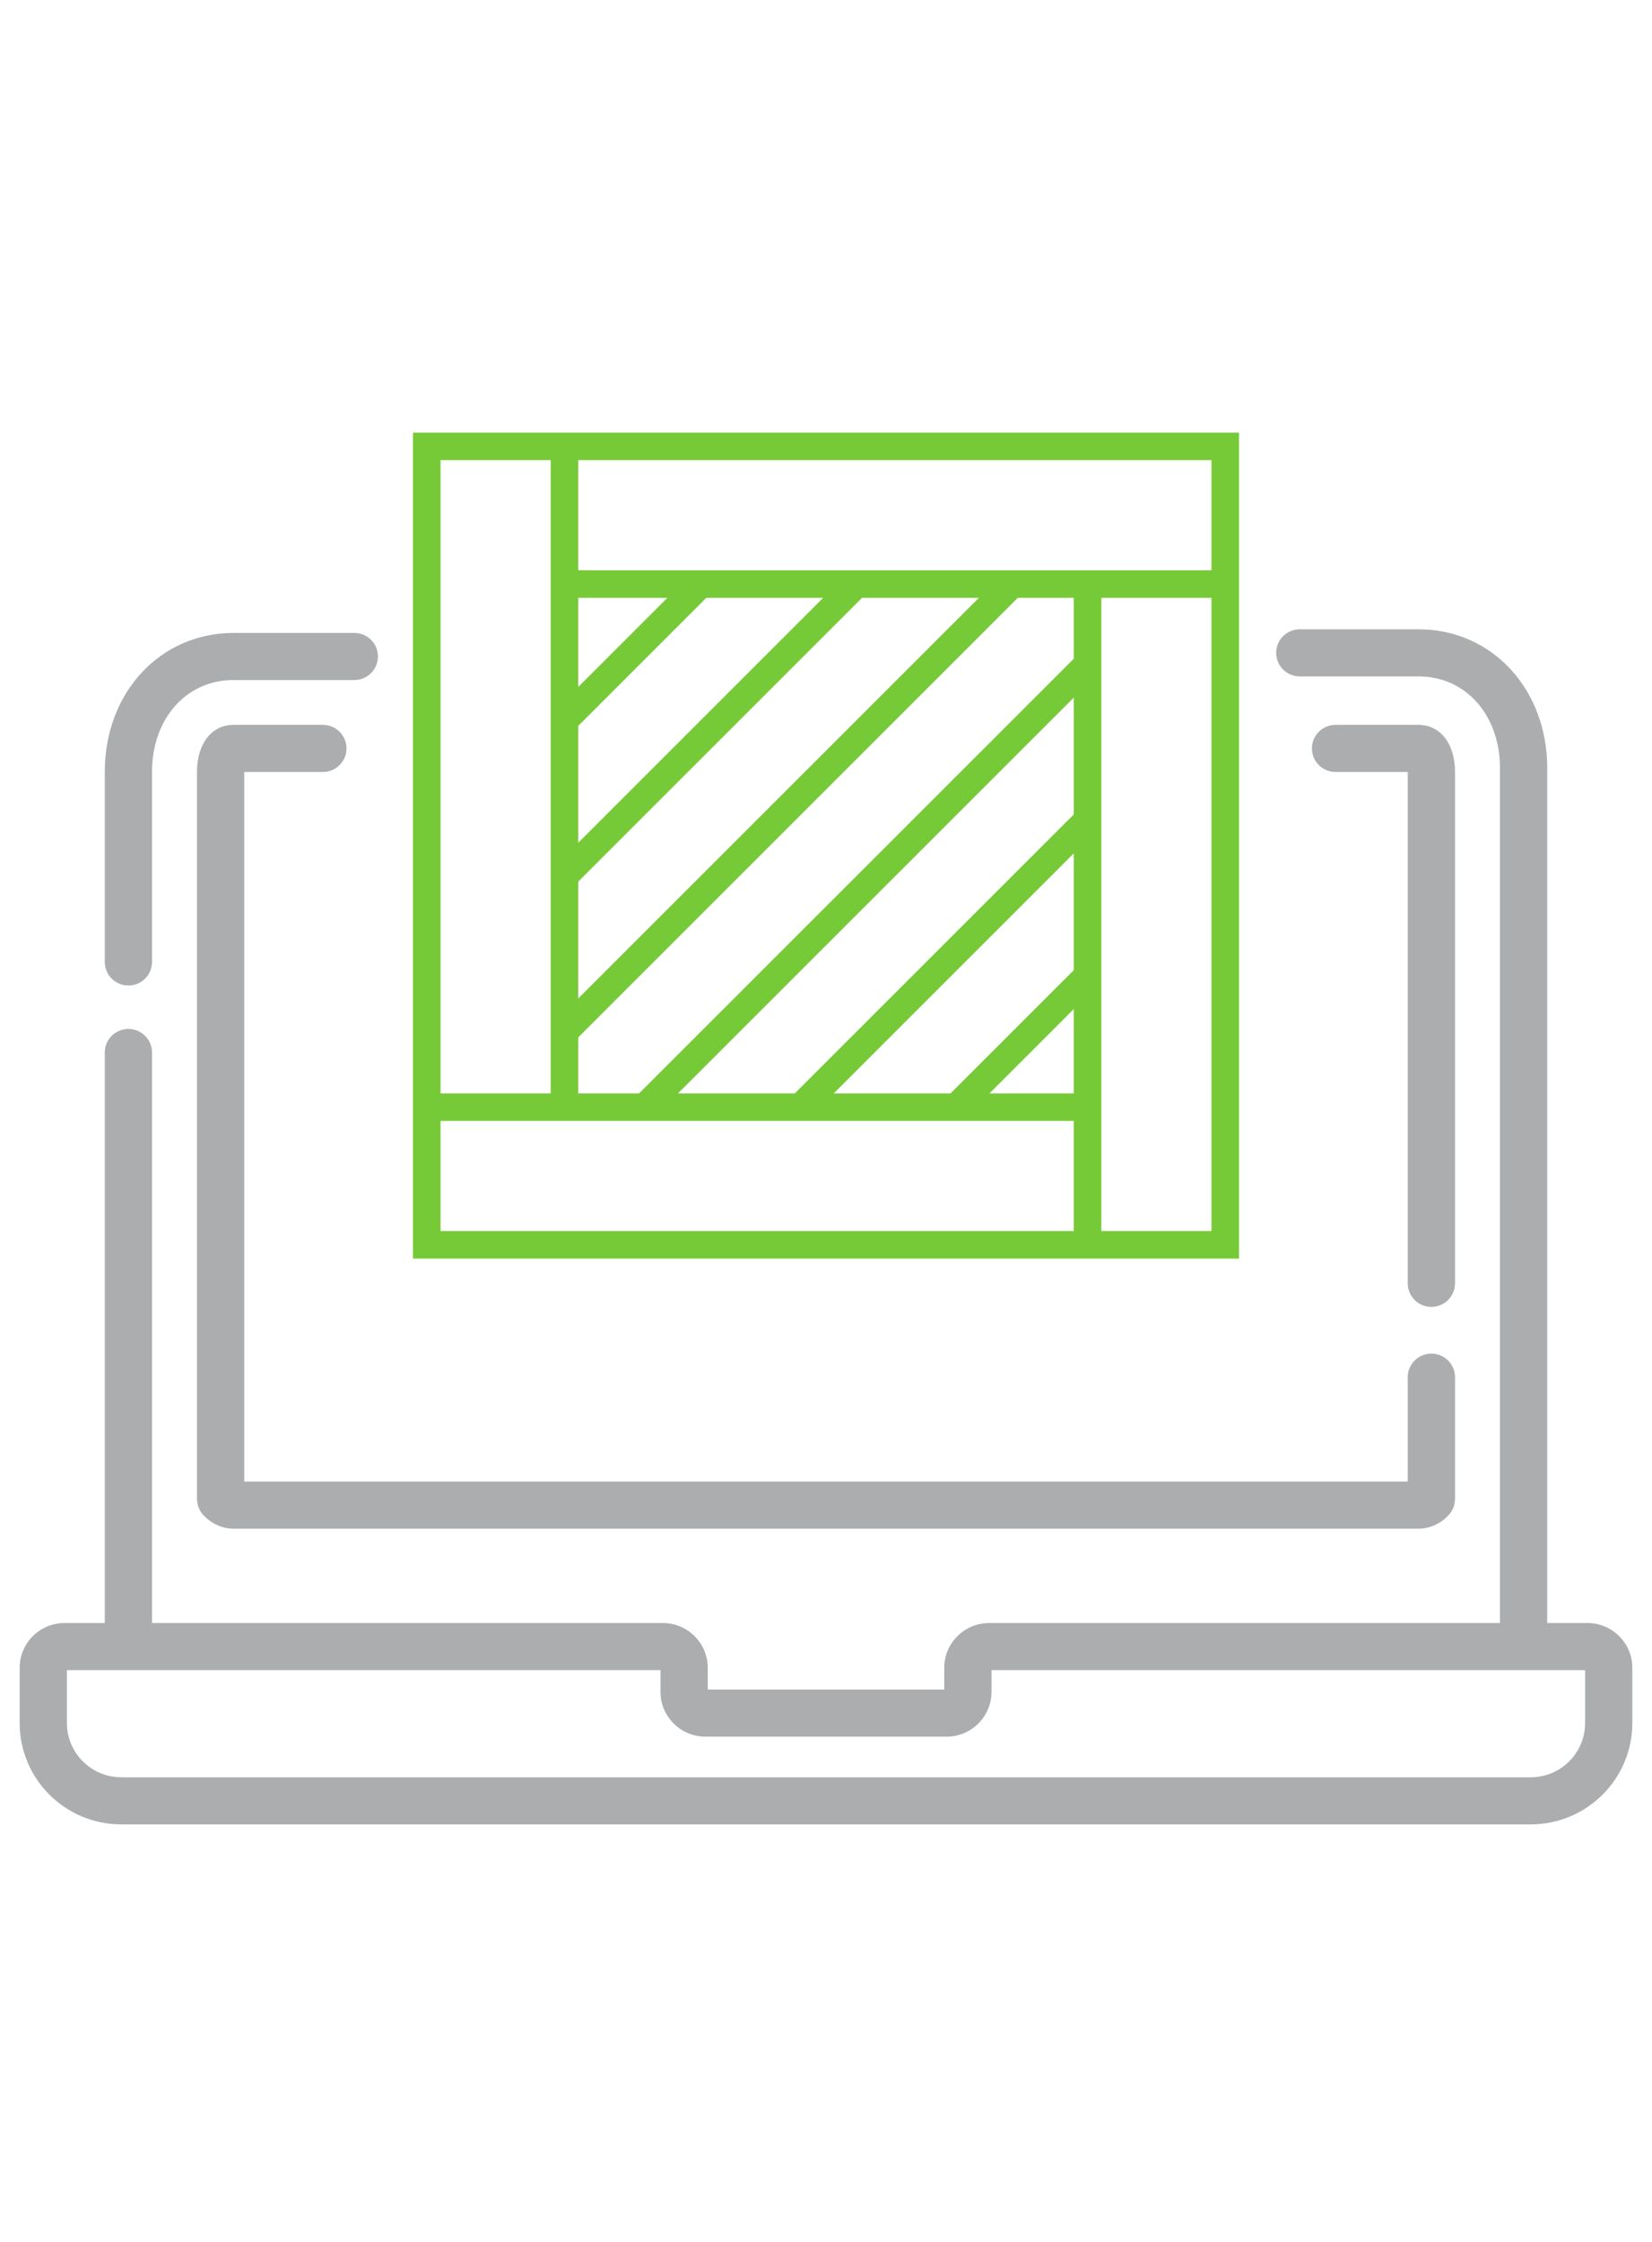 <?xml version="1.0" encoding="UTF-8"?>
<svg width="84px" height="114px" viewBox="0 0 84 114" version="1.1" xmlns="http://www.w3.org/2000/svg" xmlns:xlink="http://www.w3.org/1999/xlink">
    <!-- Generator: Sketch 52.2 (67145) - http://www.bohemiancoding.com/sketch -->
    <title>icon_2@3x</title>
    <desc>Created with Sketch.</desc>
    <g id="icon_2" stroke="none" stroke-width="1" fill="none" fill-rule="evenodd">
        <g transform="translate(1, 22)" fill-rule="nonzero">
            <path d="M5.529,28.113 C6.193,28.113 6.73,27.577 6.73,26.915 L6.73,17.248 C6.73,14.543 8.472,12.58 10.872,12.58 L17.016,12.58 C17.679,12.58 18.217,12.044 18.217,11.382 C18.217,10.721 17.679,10.185 17.016,10.185 L10.872,10.185 C7.141,10.185 4.328,13.221 4.328,17.248 L4.328,26.915 C4.328,27.577 4.866,28.113 5.529,28.113 Z" id="Shape" fill="#ABADAF"></path>
            <g id="001-transport" transform="translate(20, 0)" fill="#77CA37">
                <path d="M8.4,0 L7,0 L0,0 L0,33.6 L0,35 L0,42 L33.6,42 L35,42 L42,42 L42,8.4 L42,7 L42,0 L8.4,0 Z M33.6,27.331 L27.331,33.6 L21.392,33.6 L33.6,21.392 L33.6,27.331 Z M33.6,29.311 L33.6,33.6 L29.311,33.6 L33.6,29.311 Z M19.412,33.6 L13.472,33.6 L33.6,13.472 L33.6,19.412 L19.412,33.6 Z M33.6,11.493 L11.493,33.6 L8.4,33.6 L8.4,30.753 L30.752,8.4 L33.6,8.4 L33.6,11.493 Z M8.4,28.773 L8.4,22.833 L22.833,8.4 L28.773,8.4 L8.4,28.773 Z M8.4,20.854 L8.4,14.914 L14.914,8.4 L20.854,8.4 L8.4,20.854 Z M8.4,12.934 L8.4,8.4 L12.934,8.4 L8.4,12.934 Z M1.4,1.4 L7,1.4 L7,8.4 L7,14.334 L7,24.234 L7,30.174 L7,33.6 L1.4,33.6 L1.4,1.4 Z M33.6,40.6 L1.4,40.6 L1.4,35 L7,35 L8.4,35 L12.072,35 L18.012,35 L27.911,35 L33.6,35 L33.6,40.6 Z M40.6,40.6 L35,40.6 L35,33.6 L35,27.911 L35,18.012 L35,12.072 L35,8.4 L40.6,8.4 L40.6,40.6 Z M35,7 L33.6,7 L30.173,7 L24.233,7 L14.334,7 L8.4,7 L8.4,1.4 L40.6,1.4 L40.6,7 L35,7 Z" id="Shape"></path>
            </g>
            <path d="M10.872,14.86 C9.762,14.86 9.017,15.819 9.017,17.248 L9.017,54.223 C9.017,54.503 9.116,54.774 9.295,54.989 C9.595,55.349 10.167,55.733 10.872,55.733 L71.128,55.733 C71.833,55.733 72.405,55.349 72.705,54.989 C72.884,54.774 72.983,54.503 72.983,54.223 L72.983,48.029 C72.983,47.367 72.445,46.831 71.781,46.831 C71.118,46.831 70.58,47.367 70.58,48.029 L70.58,53.338 L11.42,53.338 L11.42,17.255 L15.418,17.255 C16.081,17.255 16.619,16.719 16.619,16.057 C16.619,15.396 16.081,14.86 15.418,14.86 L10.872,14.86 Z" id="Shape" fill="#ABADAF"></path>
            <path d="M71.781,44.455 C72.445,44.455 72.983,43.919 72.983,43.258 L72.983,17.248 C72.983,15.819 72.237,14.86 71.128,14.86 L66.909,14.86 C66.246,14.86 65.708,15.396 65.708,16.057 C65.708,16.719 66.246,17.255 66.909,17.255 L70.58,17.255 L70.58,43.257 C70.58,43.919 71.118,44.455 71.781,44.455 Z" id="Shape" fill="#ABADAF"></path>
            <path d="M79.717,60.53 L77.673,60.53 L77.673,17.062 C77.673,13.036 74.859,10 71.129,10 L65.091,10 C64.427,10 63.89,10.536 63.89,11.197 C63.89,11.859 64.427,12.395 65.091,12.395 L71.129,12.395 C73.528,12.395 75.27,14.358 75.27,17.062 L75.27,60.53 L49.297,60.53 C48.038,60.53 47.013,61.551 47.013,62.806 L47.013,63.913 L34.987,63.913 L34.987,62.806 C34.987,61.551 33.962,60.53 32.703,60.53 L6.73,60.53 L6.73,31.519 C6.73,30.858 6.192,30.322 5.529,30.322 C4.865,30.322 4.327,30.858 4.327,31.519 L4.327,60.53 L2.283,60.53 C1.024,60.53 0,61.551 0,62.806 L0,65.619 C0,68.459 2.317,70.769 5.165,70.769 L76.835,70.769 C79.683,70.769 82,68.459 82,65.619 L82,62.806 C82,61.551 80.976,60.53 79.717,60.53 Z M79.598,65.619 C79.598,67.138 78.358,68.374 76.835,68.374 L5.165,68.374 C3.642,68.374 2.402,67.138 2.402,65.619 L2.402,62.925 L5.526,62.925 C5.528,62.925 14.548,62.925 32.584,62.925 L32.584,64.031 C32.584,65.286 33.609,66.308 34.868,66.308 L47.132,66.308 C48.391,66.308 49.416,65.286 49.416,64.031 L49.416,62.925 L76.468,62.925 C76.471,62.925 77.514,62.925 79.598,62.925 L79.598,65.619 Z" id="Shape" fill="#ABADAF"></path>
        </g>
    </g>
</svg>